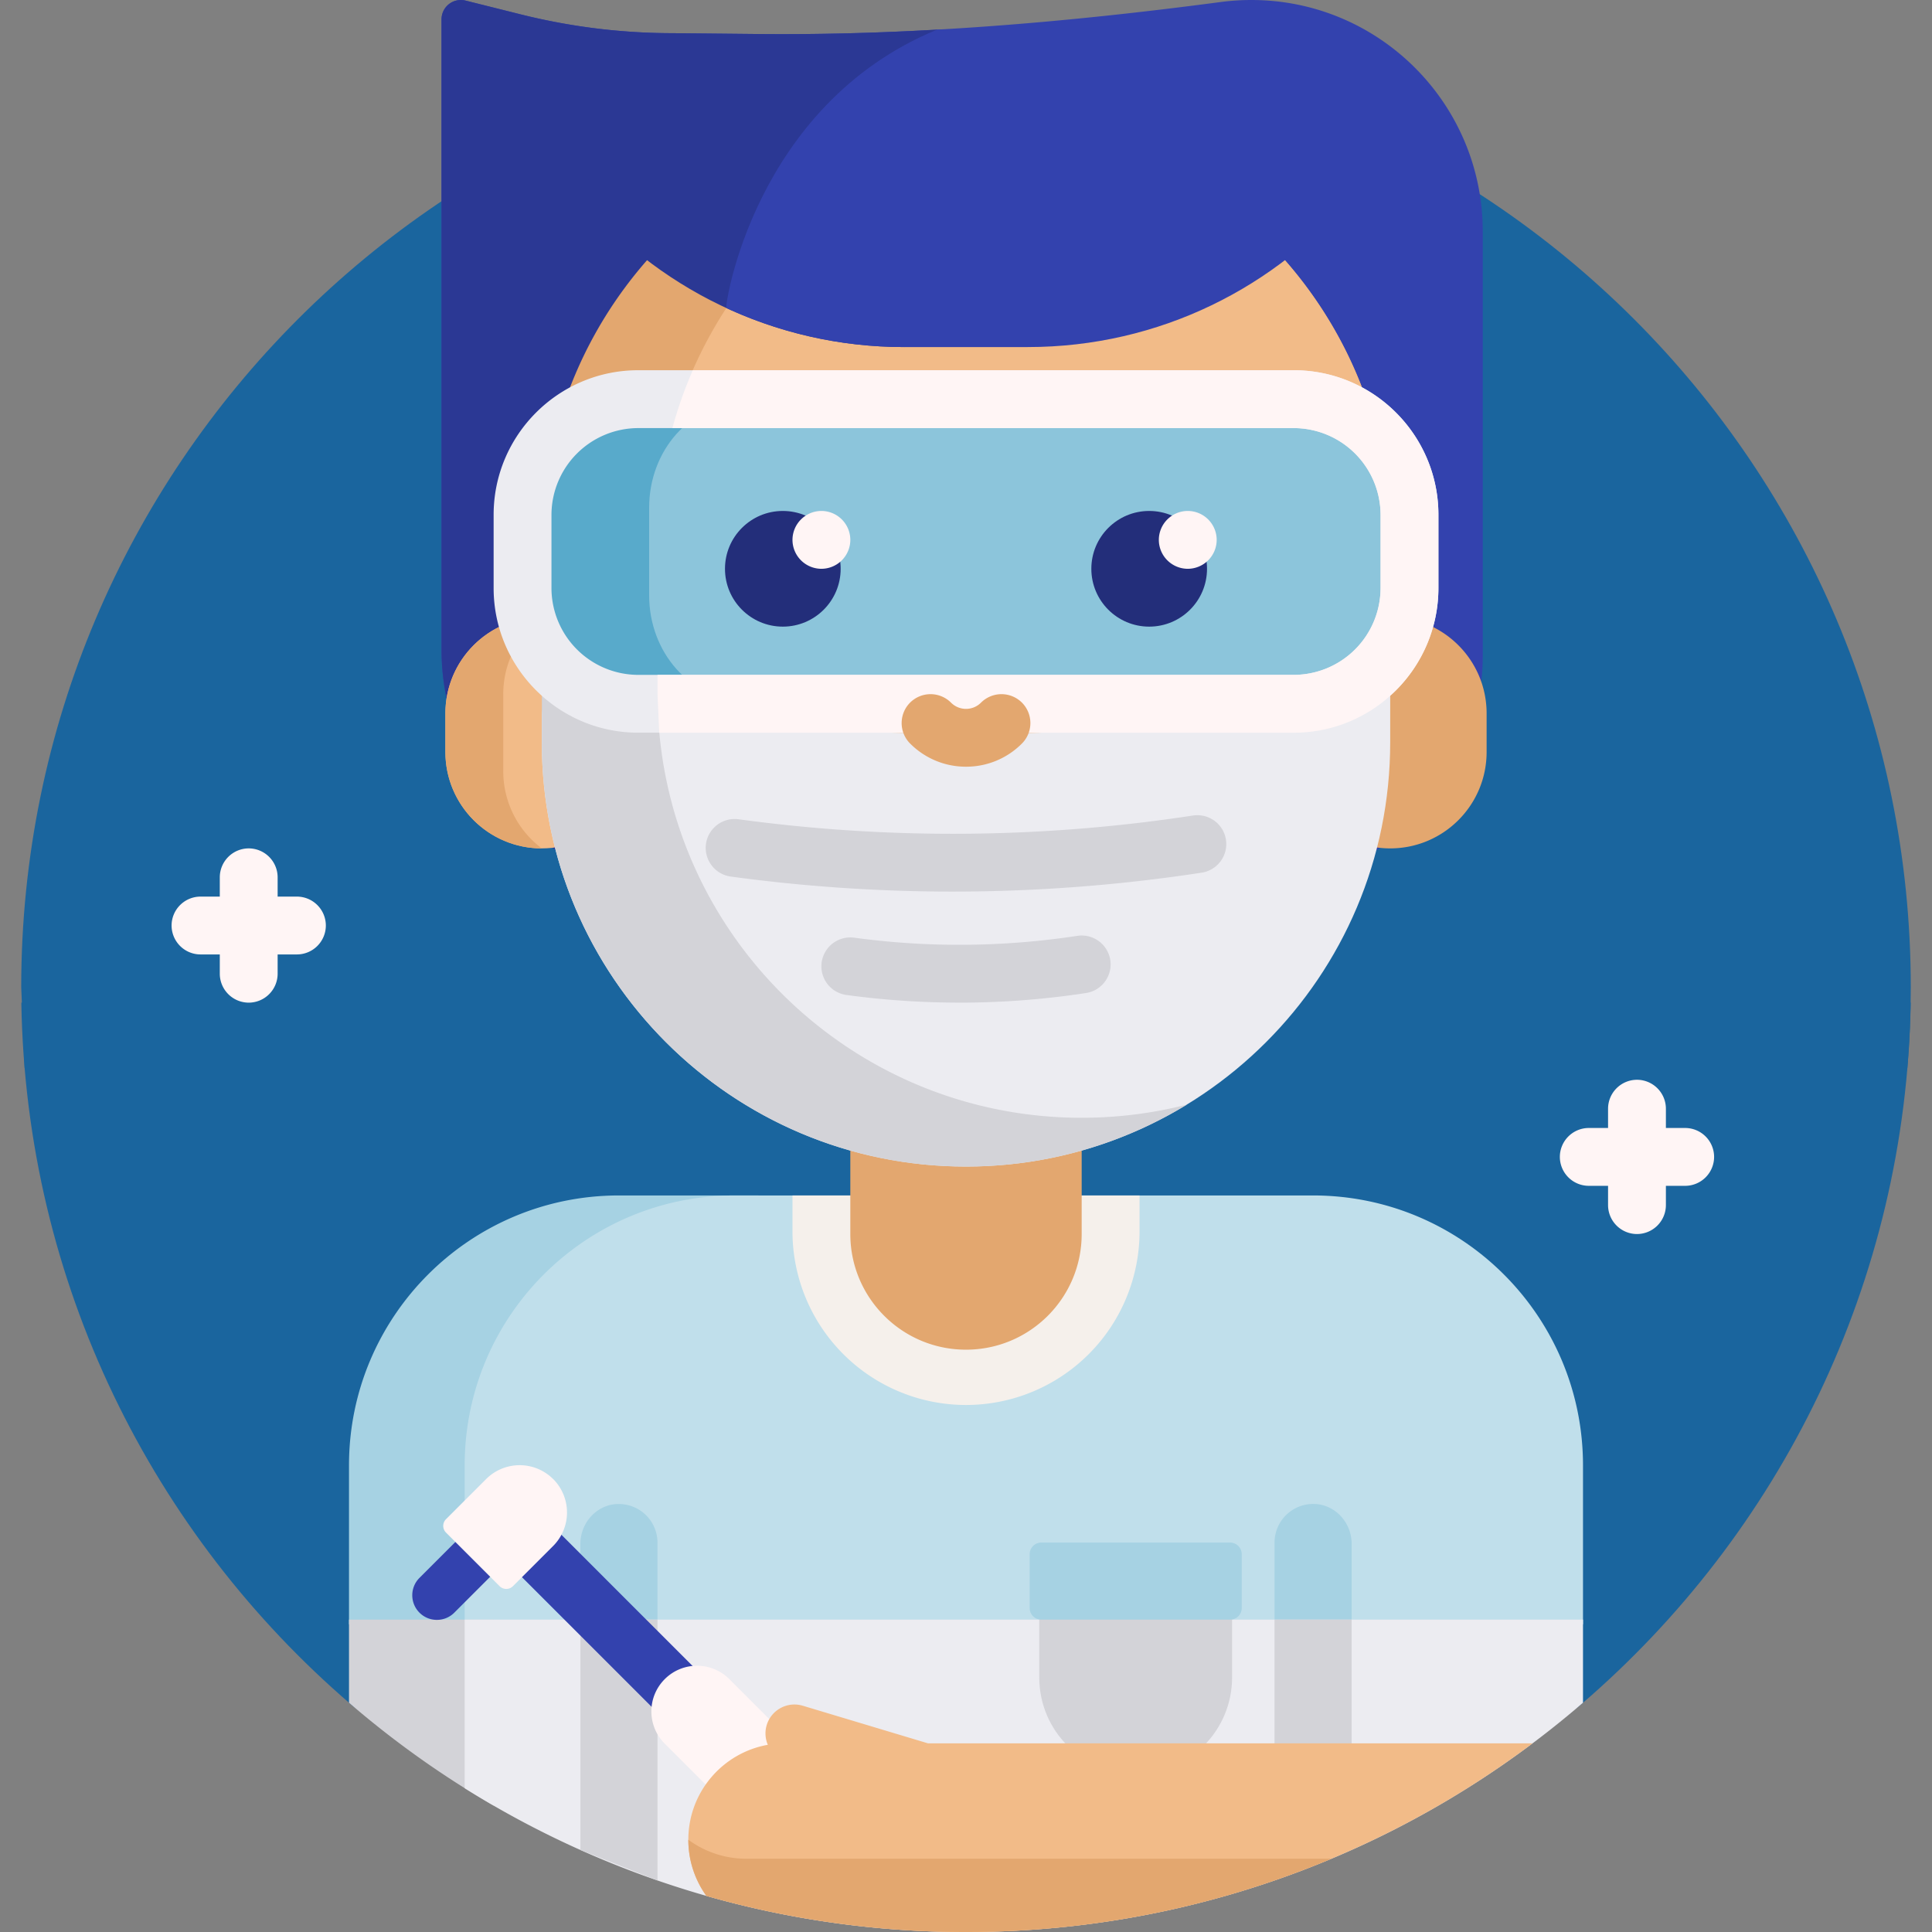 <svg xmlns="http://www.w3.org/2000/svg" width="64" height="64" fill="none" xmlns:v="https://vecta.io/nano"><rect width="100%" height="100%" fill="#808080" stroke="none"/><g clip-path="url(#A)"><g fill="#1a659e"><path d="M.815 35.37l-.112-2.667C.703 15.418 14.715 1.405 32 1.405s31.297 14.012 31.297 31.297c0 .898-.038 1.788-.112 2.667H.815z"/><path d="M.707 33.214h62.587c-.149 9.293-4.348 17.603-10.91 23.239-.426.366-.972.563-1.534.563h-37.71c-.555 0-1.094-.195-1.515-.556C5.058 50.823.855 42.511.707 33.214z"/></g><path d="M49.118 7.665v14.052c0 4.233-3.432 7.665-7.665 7.665-2.705 0-5.083-1.401-6.447-3.517-1.381 2.016-3.7 3.338-6.328 3.338h-6.387c-4.233 0-7.665-3.432-7.665-7.665V.639a.64.64 0 0 1 .793-.62l1.838.46c1.646.411 3.336.62 5.033.62l2.796.028c5.137.051 10.258-.386 15.351-1.06A7.73 7.73 0 0 1 41.453 0c4.233 0 7.665 3.432 7.665 7.665z" fill="#3342ae"/><path d="M31.041 28.831c-.744.241-1.538.371-2.362.371h-6.387c-4.233 0-7.665-3.432-7.665-7.665V.639a.64.64 0 0 1 .794-.62l1.838.46c1.646.411 3.336.62 5.033.62l2.796.028c1.987.02 3.971-.033 5.953-.145v27.85z" fill="#2b3894"/><path d="M20.503 39.601h4.791c-4.939 0-8.942 4.004-8.942 8.942v8.667a31.39 31.39 0 0 1-4.791-3.408v-5.259c0-4.939 4.004-8.942 8.942-8.942z" fill="#a6d2e3"/><path d="M52.439 48.543v5.259C46.955 58.535 39.812 61.397 32 61.397a31.15 31.15 0 0 1-16.607-4.764v-8.09c0-4.939 4.003-8.942 8.942-8.942h19.162c4.939 0 8.942 4.004 8.942 8.942z" fill="#c0dfeb"/><path d="M44.775 51.142v6.93c0 .511-.306.973-.778 1.169l-.025.01c-.834.346-1.751-.266-1.751-1.169v-6.984a1.28 1.28 0 0 1 1.362-1.275c.679.044 1.192.638 1.192 1.318zm-24.357-1.318c-.679.044-1.192.638-1.192 1.319v6.93c0 .511.306.973.778 1.169l.025.011c.834.345 1.751-.266 1.751-1.169v-6.984a1.28 1.28 0 0 0-1.362-1.275z" fill="#a6d2e3"/><path d="M16.352 53.653v6.16a31.39 31.39 0 0 1-4.791-3.408v-2.752h4.791z" fill="#d3d3d8"/><path d="M52.439 53.653v2.752C46.955 61.138 39.812 64 32 64a31.15 31.15 0 0 1-16.607-4.764v-5.583h37.046z" fill="#ececf1"/><path d="M44.775 53.653v6.013l-2.555 1.011v-7.024h2.555zm-25.549 7.63l2.555 1.011v-8.641h-2.555v7.63z" fill="#d3d3d8"/><path d="M32 46.542a5.75 5.75 0 0 1-5.748-5.748v-1.192h11.497v1.192A5.75 5.75 0 0 1 32 46.542z" fill="#f5f0eb"/><path d="M17.948 28.104c-1.764 0-3.194-1.43-3.194-3.194v-1.277c0-1.764 1.43-3.194 3.194-3.194s3.194 1.43 3.194 3.194v1.277c0 1.764-1.43 3.194-3.194 3.194z" fill="#f2bb88"/><path d="M16.671 22.994v2.555a3.19 3.19 0 0 0 1.277 2.555c-1.764 0-3.193-1.43-3.193-3.194v-1.277c0-1.764 1.43-3.193 3.193-3.194a3.19 3.19 0 0 0-1.277 2.555zm29.381-2.555v-2.555c0-7.761-6.291-14.052-14.052-14.052s-14.052 6.291-14.052 14.052v5.11c0 6.432 4.322 11.855 10.22 13.523v4.361c0 2.117 1.716 3.832 3.832 3.832s3.832-1.716 3.832-3.832v-4.361c4.291-1.213 7.747-4.414 9.312-8.544a3.19 3.19 0 0 0 .908.131c1.764 0 3.194-1.43 3.194-3.194v-1.277c0-1.764-1.43-3.194-3.194-3.194z" fill="#e3a76f"/><path d="M46.052 17.884v5.11c0 6.488-4.398 11.95-10.375 13.566a6.75 6.75 0 0 1-3.522 0c-5.977-1.616-10.375-7.077-10.375-13.566v-5.11c0-7.111 5.282-12.988 12.136-13.922 6.854.935 12.136 6.812 12.136 13.922z" fill="#f2bb88"/><path d="M46.648 19.721c0 1.899-1.375 3.443-3.066 3.443H20.418c-1.691 0-3.066-1.544-3.066-3.443v-2.907c0-1.899 1.375-3.443 3.066-3.443h23.164c1.691 0 3.066 1.545 3.066 3.443v2.907h0z" fill="#8cc5db"/><path d="M24.57 23.165h-4.152c-1.691 0-3.066-1.545-3.066-3.443v-2.907c0-1.898 1.375-3.443 3.066-3.443h4.152c-1.691 0-3.066 1.545-3.066 3.443v2.908c0 1.899 1.375 3.443 3.066 3.443z" fill="#58aacb"/><path d="M27.848 18.842c0 1.058-.858 1.916-1.916 1.916s-1.916-.858-1.916-1.916.858-1.916 1.916-1.916 1.916.858 1.916 1.916zm10.22-1.916c-1.058 0-1.916.858-1.916 1.916s.858 1.916 1.916 1.916 1.916-.858 1.916-1.916-.858-1.916-1.916-1.916z" fill="#232e7a"/><g fill="#fff5f5"><path d="M28.168 17.884a.96.96 0 0 1-.958.958.96.96 0 0 1-.958-.958.96.96 0 0 1 .958-.958.96.96 0 0 1 .958.958zm11.178-.958a.96.96 0 0 0-.958.958.96.96 0 0 0 .958.958.96.96 0 0 0 .958-.958.96.96 0 0 0-.958-.958zM32 31.936c-2.117 0-3.832-1.716-3.832-3.832a.96.96 0 0 1 .958-.958h5.749a.96.96 0 0 1 .958.958c0 2.117-1.716 3.832-3.832 3.832z"/></g><path d="M32.958 31.816a3.84 3.84 0 0 1-.958.121c-2.117 0-3.832-1.716-3.832-3.832a.96.96 0 0 1 .958-.958h1.916a.96.96 0 0 0-.958.958c0 1.786 1.221 3.286 2.874 3.712z" fill="#dcd2cd"/><path d="M19.116 6.387c2.577-3.121 6.476-5.11 10.84-5.11v10.22c-4.364 0-8.263-1.989-10.84-5.11z" fill="#2b3894"/><path d="M44.884 6.387c-2.577 3.121-6.476 5.11-10.84 5.11h-4.088c-2.105 0-4.102-.463-5.894-1.292-.066-.03.912-6.724 6.979-9.223h3.334c4.363 0 7.932 2.285 10.509 5.406z" fill="#3342ae"/><path d="M46.052 24.591c0 7.761-6.291 14.052-14.052 14.052s-14.052-6.291-14.052-14.052v-.899c0-.435.361-.764.753-.686 8.794 1.745 17.804 1.745 26.598 0 .392-.078.753-.596.753-.16v1.746z" fill="#ececf1"/><path d="M35.833 37.027a14.08 14.08 0 0 0 3.481-.434c-2.13 1.301-4.634 2.051-7.313 2.051-7.761 0-14.052-6.291-14.052-14.052v-1.66c0-.435.361-.003.753.075 1.027.204 2.058.384 3.091.54.3 7.496 6.471 13.481 14.041 13.481zm-4.052-3.813c1.402 0 2.805-.106 4.197-.319a.96.96 0 0 0 .802-1.092.96.96 0 0 0-1.092-.802c-2.45.374-4.937.395-7.391.061a.96.96 0 0 0-1.079.82.96.96 0 0 0 .82 1.078 27.76 27.76 0 0 0 3.742.253zm8.831-5.397a.96.96 0 0 0-1.092-.802c-4.991.763-10.056.805-15.055.124a.96.96 0 0 0-1.079.82.96.96 0 0 0 .82 1.078c2.442.332 4.898.498 7.355.498a54.6 54.6 0 0 0 8.248-.627.96.96 0 0 0 .802-1.092z" fill="#d3d3d8"/><path d="M42.859 12.264H21.142c-2.642 0-4.79 2.149-4.79 4.79v2.427c0 2.641 2.149 4.79 4.79 4.79h21.717a4.8 4.8 0 0 0 4.791-4.79v-2.427c0-2.641-2.149-4.79-4.791-4.79zm2.874 7.218a2.88 2.88 0 0 1-2.874 2.874H21.142a2.88 2.88 0 0 1-2.874-2.874v-2.427a2.88 2.88 0 0 1 2.874-2.874h21.717a2.88 2.88 0 0 1 2.874 2.874v2.427z" fill="#ececf1"/><path d="M42.858 24.272H21.838l-.057-1.277v-.639h21.078a2.88 2.88 0 0 0 2.874-2.874v-2.427a2.88 2.88 0 0 0-2.874-2.874H22.274a13.95 13.95 0 0 1 .676-1.916h19.909c2.642 0 4.79 2.149 4.79 4.79v2.427c0 2.641-2.149 4.79-4.79 4.79z" fill="#fff5f5"/><path d="M30.148 24.63a.96.96 0 0 1 0-1.355.96.96 0 0 1 1.355 0 .7.7 0 0 0 .995 0 .96.96 0 0 1 1.355 0 .96.96 0 0 1 0 1.355 2.6 2.6 0 0 1-1.852.768 2.6 2.6 0 0 1-1.852-.768z" fill="#e3a76f"/><path d="M37.621 58.763c-1.764 0-3.194-1.43-3.194-3.194v-2.794h6.387v2.794c0 1.764-1.43 3.194-3.194 3.194z" fill="#d3d3d8"/><path d="M40.751 53.653h-6.259c-.212 0-.383-.172-.383-.383v-1.788c0-.212.172-.383.383-.383h6.259c.212 0 .383.172.383.383v1.788c0 .212-.172.383-.383.383z" fill="#a6d2e3"/><path d="M28.333 61.879l-.054.054a.92.92 0 0 1-1.301 0L16.758 51.713l-1.709 1.709c-.318.318-.835.318-1.153 0s-.319-.835 0-1.153l2.691-2.691c.319-.319.835-.319 1.153 0 .176.176.255.412.236.642l10.357 10.357a.92.92 0 0 1 0 1.301z" fill="#3342ae"/><path d="M56.782 38.324a.96.96 0 0 1-.958.958h-.639v.639a.96.96 0 0 1-.958.958.96.96 0 0 1-.958-.958v-.639h-.639a.96.96 0 0 1-.958-.958.96.96 0 0 1 .958-.958h.639v-.639a.96.96 0 0 1 .958-.958.96.96 0 0 1 .958.958v.639h.639a.96.96 0 0 1 .958.958zM9.836 29.701h-.639v-.639a.96.96 0 0 0-.958-.958.96.96 0 0 0-.958.958v.639h-.639a.96.96 0 0 0-.958.958.96.96 0 0 0 .958.958h.639v.639a.96.96 0 0 0 .958.958.96.96 0 0 0 .958-.958v-.639h.639a.96.96 0 0 0 .958-.958.96.96 0 0 0-.958-.958zm8.488 19.293a1.57 1.57 0 0 1 0 2.218l-1.331 1.331c-.122.123-.321.123-.444 0l-1.774-1.774c-.123-.122-.123-.321 0-.444l1.33-1.33a1.57 1.57 0 0 1 2.218 0zm9.873 10.666l-4.037-4.037c-.591-.591-1.548-.591-2.139 0s-.591 1.548 0 2.139l4.037 4.037c.591.591 1.548.591 2.139 0s.591-1.548 0-2.139z" fill="#fff5f5"/><path d="M50.769 57.75A31.16 31.16 0 0 1 32 64a31.32 31.32 0 0 1-8.6-1.196 3.18 3.18 0 0 1-.598-1.861c0-1.572 1.136-2.879 2.633-3.144-.085-.199-.104-.429-.037-.653a.96.96 0 0 1 1.193-.642l4.148 1.246h20.03z" fill="#f2bb88"/><path d="M32 64a31.32 31.32 0 0 1-8.6-1.196 3.18 3.18 0 0 1-.598-1.861 3.23 3.23 0 0 0 1.916.63h19.387C40.382 63.136 36.292 64 32 64z" fill="#e3a76f"/></g><defs><clipPath id="A"><path fill="#fff" d="M0 0h64v64H0z"/></clipPath></defs></svg>